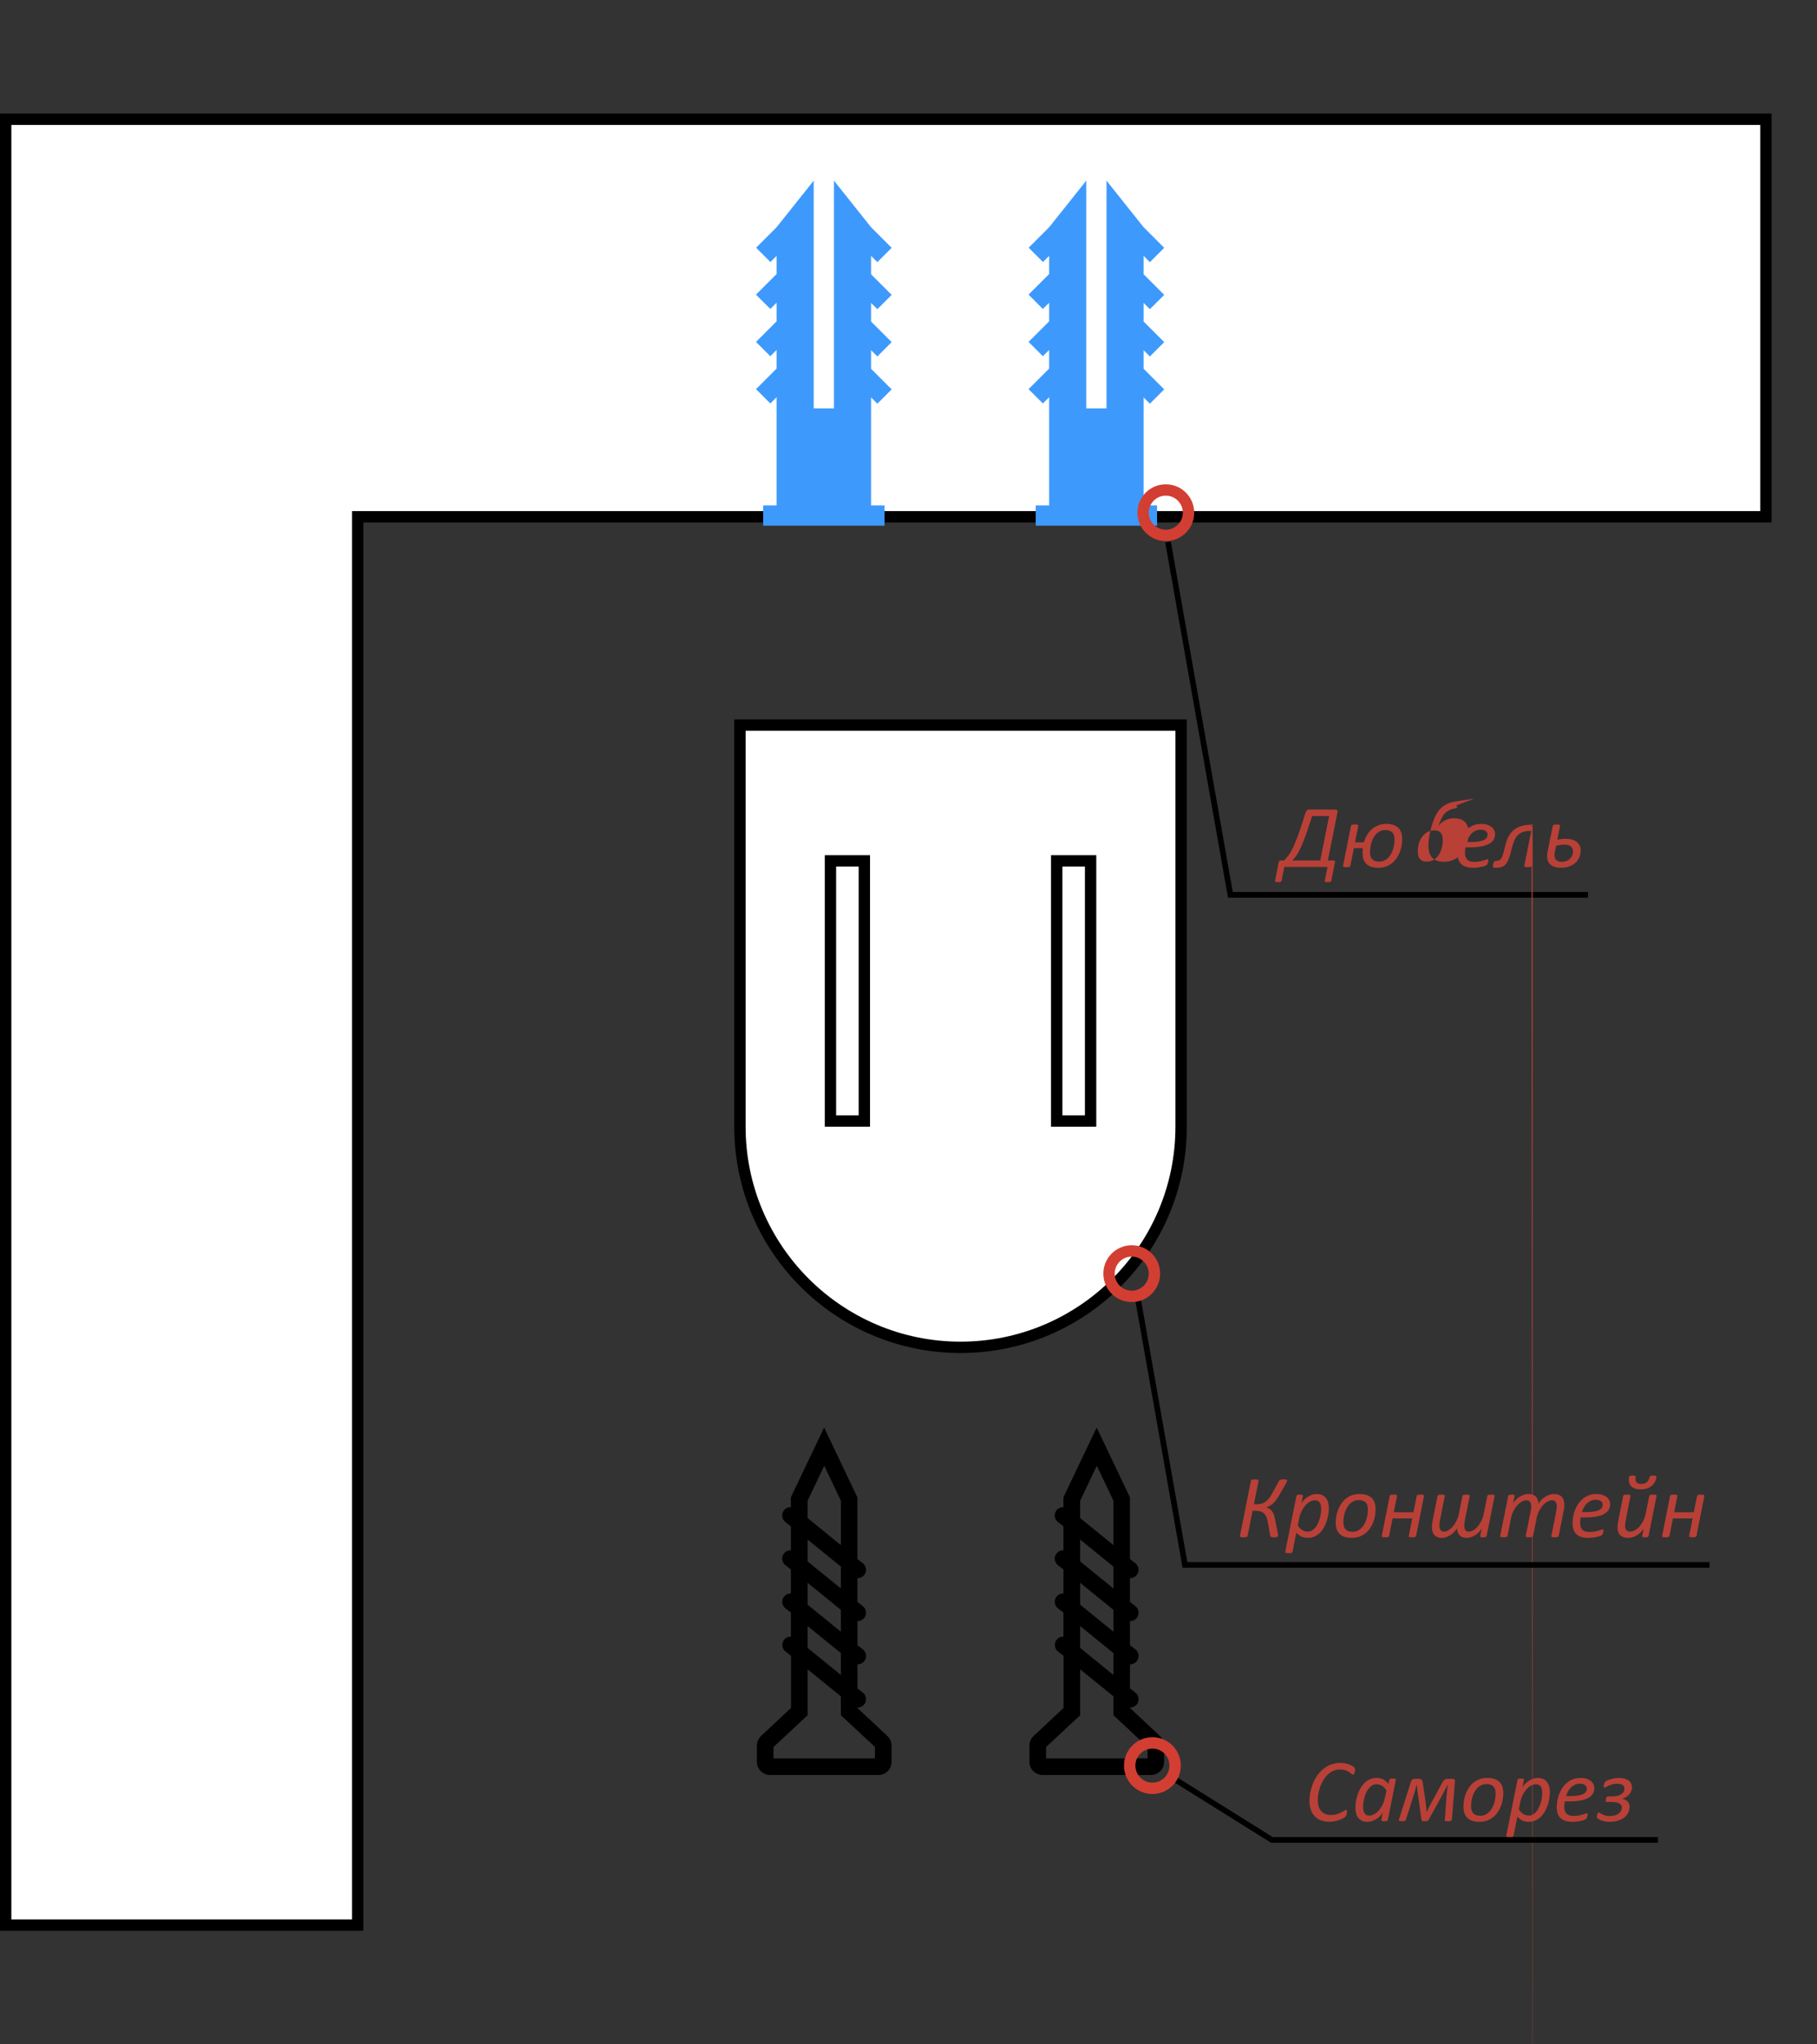 <?xml version="1.0" encoding="UTF-8"?> <svg xmlns="http://www.w3.org/2000/svg" xmlns:xlink="http://www.w3.org/1999/xlink" id="Рулонка_MG" viewBox="0 0 160 180" style="enable-background:new 0 0 160 180"><rect x="0" y="0" width="160" height="180" fill="#333333" stroke="none"/><style>.st0{fill:#fff}.st1{fill:#3e99fc}.st2{display:none;fill:#3e99fc}.st3{fill:none;stroke:#000;stroke-width:.5;stroke-miterlimit:10}.st4{fill:#b94037}.st5{fill:#d33e33}</style><g id="К_потолку_2_"><g id="Стена_11_"><g id="Стена_10_"><path class="st0" d="M.5 169.5V10.5h155v35H31.5v124z"></path><path d="M155 11v34H32h-1v1 123H1V11H155m1-1H0v160h32V46h124V10v0z"></path></g></g><g id="Кронштейн_5_"><g id="Кронштейн_6_"><path class="st0" d="M84.582 118.629c-10.71.0-19.424-8.714-19.424-19.424v-35.363h38.847v35.363C104.005 109.915 95.292 118.629 84.582 118.629z"></path><path d="M103.505 64.342v34.863c0 10.435-8.489 18.924-18.924 18.924-10.435.0-18.924-8.489-18.924-18.924V64.342H103.505m1-1H64.658v35.863c0 11.004 8.92 19.924 19.924 19.924h458e-7c11.004.0 19.924-8.92 19.924-19.924V63.342H104.505z"></path></g><g id="Дырка_6_"><path class="st0" d="M93.051 75.796h2.985v22.909H93.051z"></path><path d="M95.536 76.297v21.908h-1.985V76.297H95.536m1-1h-3.985v23.908h3.985V75.297v0z"></path></g><g id="Дырка_1_"><path class="st0" d="M73.127 75.796h2.985v22.909H73.127z"></path><path d="M75.612 76.297v21.908h-1.985V76.297H75.612m1-1h-3.985v23.908h3.985V75.297v0z"></path></g></g><g id="Саморез_1_2_"><g><g><path d="M102.505 155.142v-1.486c-.007-.308-.139-.593-.366-.805l-2.636-2.468v-.037c.227.007.447-.095.593-.271.256-.315.212-.776-.103-1.032l-.491-.388v-2.116c.227.007.447-.095.593-.271.256-.315.212-.776-.103-1.032l-.491-.388v-2.116c.227.007.447-.095.593-.271.256-.315.212-.776-.103-1.032l-.491-.388v-2.087c.227.007.447-.095.593-.271.256-.315.212-.776-.103-1.032l-.491-.388V131.835l-2.929-6.144-2.929 6.144v.871c0 0-.022.0-.029.0-.227-.007-.439.095-.578.271-.249.315-.198.776.117 1.025l.491.388v2.116c0 0-.022.0-.029.0-.227-.007-.439.095-.578.271-.249.315-.198.776.117 1.025l.491.388v2.116c0 0-.022.0-.029.0-.227-.007-.439.095-.578.271-.249.315-.198.776.117 1.025l.491.388v2.116c0 0-.015.0-.022.0-.227-.007-.439.095-.578.271-.249.315-.198.776.117 1.025l.491.388v4.591l-2.636 2.468c-.227.212-.359.505-.366.813v1.486c.015.622.52 1.128 1.142 1.135h9.578C101.992 156.277 102.498 155.772 102.505 155.142zM98.046 136.045l-2.929-2.38v-1.53l1.465-3.083 1.465 3.083V136.045zm0 3.815-2.929-2.38v-1.926l2.929 2.38V139.86zm0 3.808-2.929-2.38v-1.926l2.929 2.38V143.668zm0 3.808-2.929-2.38v-1.926l2.929 2.38V147.475zM101.048 154.82h-8.933v-1.003l3.002-2.797v-4.042l2.929 2.38v1.662l3.002 2.797V154.82z"></path></g></g></g><g id="Саморез_2_3_"><g><g><path d="M78.505 155.142v-1.486c-.007-.308-.139-.593-.366-.805l-2.636-2.468v-.037c.227.007.447-.095.593-.271.256-.315.212-.776-.103-1.032l-.491-.388v-2.116c.227.007.447-.095.593-.271.256-.315.212-.776-.103-1.032l-.491-.388v-2.116c.227.007.447-.095.593-.271.256-.315.212-.776-.103-1.032l-.491-.388v-2.087c.227.007.447-.095.593-.271.256-.315.212-.776-.103-1.032l-.491-.388V131.835l-2.929-6.144-2.929 6.144v.871c0 0-.022.0-.029.0-.227-.007-.439.095-.578.271-.249.315-.198.776.117 1.025l.491.388v2.116c0 0-.022.0-.029.0-.227-.007-.439.095-.578.271-.249.315-.198.776.117 1.025l.491.388v2.116c0 0-.022.0-.029.0-.227-.007-.439.095-.578.271-.249.315-.198.776.117 1.025l.491.388v2.116c0 0-.015.0-.022.0-.227-.007-.439.095-.578.271-.249.315-.198.776.117 1.025l.491.388v4.591l-2.636 2.468c-.227.212-.359.505-.366.813v1.486c.015.622.52 1.128 1.142 1.135h9.578C77.992 156.277 78.498 155.772 78.505 155.142zM74.046 136.045l-2.929-2.38v-1.53l1.465-3.083 1.465 3.083V136.045zm0 3.815-2.929-2.38v-1.926l2.929 2.38V139.86zm0 3.808-2.929-2.38v-1.926l2.929 2.38V143.668zm0 3.808-2.929-2.38v-1.926l2.929 2.38V147.475zM77.048 154.82h-8.933v-1.003l3.002-2.797v-4.042l2.929 2.38v1.662l3.002 2.797V154.82z"></path></g></g></g><g id="Дюбель_1_2_"><path class="st1" d="M100.705 28.311V26.672L101.257 27.223 102.517 25.962 100.705 24.15V22.53L101.257 23.081 102.517 21.82 100.705 20.008V20.008L97.436 15.906V35.955H95.653V15.906L92.384 20.008v0L90.581 21.811 91.842 23.071 92.384 22.529V24.13L90.572 25.942 91.833 27.203 92.384 26.652V28.291L90.572 30.103 91.833 31.364 92.384 30.812V32.452L90.572 34.264 91.833 35.524 92.384 34.973v9.528H91.202V46.284H101.887V44.501H100.705V34.993L101.257 35.544 102.517 34.284 100.705 32.472V30.833L101.257 31.384 102.517 30.123z"></path><path class="st2" d="M100.705 27.967V26.328L101.257 26.879 102.517 25.619 100.705 23.807V22.186L101.257 22.737 102.517 21.476 100.705 19.664V19.664L97.436 15.563v20.049H96.545V45.941H101.887V44.158H100.705V34.65L101.257 35.201 102.517 33.94 100.705 32.128V30.489L101.257 31.04 102.517 29.779z"></path></g><g id="Дюбель_2_3_"><path class="st1" d="M76.705 28.311V26.672L77.257 27.223 78.517 25.962 76.705 24.15V22.53L77.257 23.081 78.517 21.82 76.705 20.008V20.008L73.436 15.906V35.955H71.653V15.906L68.384 20.008v0L66.581 21.811 67.842 23.071 68.384 22.529V24.13L66.572 25.942 67.833 27.203 68.384 26.652V28.291L66.572 30.103 67.833 31.364 68.384 30.812V32.452L66.572 34.264 67.833 35.524 68.384 34.973v9.528H67.202V46.284H77.887V44.501H76.705V34.993L77.257 35.544 78.517 34.284 76.705 32.472V30.833L77.257 31.384 78.517 30.123z"></path><path class="st2" d="M76.705 27.967V26.328L77.257 26.879 78.517 25.619 76.705 23.807V22.186L77.257 22.737 78.517 21.476 76.705 19.664V19.664L73.436 15.563v20.049H72.545V45.941H77.887V44.158H76.705V34.65L77.257 35.201 78.517 33.94 76.705 32.128V30.489L77.257 31.04 78.517 29.779z"></path></g><g id="Подпись_1_6_"><g><path class="st3" d="M102.853 47.718l5.491 31.067c18.096.0 13.395.0 31.491.0"></path></g><g><path class="st4" d="M117.226 77.562c-.002.021-.01.038-.021.051s-.029.023-.051.031-.053.015-.094.02-.09.008-.15.008c-.052.0-.096-.003-.131-.008s-.063-.012-.084-.02-.035-.019-.041-.031-.007-.03-.002-.051l.246-1.23h-3.801l-.25 1.23c-.002.021-.01.038-.023.051s-.031.023-.055.031-.054.015-.092.02-.083.008-.135.008c-.06.0-.107-.003-.143-.008s-.062-.012-.082-.02-.033-.019-.039-.031-.007-.03-.002-.051l.312-1.605c.016-.067.039-.117.068-.148s.071-.047.123-.047h.293c.088-.094.174-.189.258-.287s.168-.213.254-.346.174-.294.266-.484.192-.425.303-.705.232-.614.363-1.002.281-.849.447-1.383c.031-.094.071-.163.119-.209s.106-.068.174-.068h2.332c.073.0.126.022.16.068s.041.114.02.205l-.84 4.211h.504c.055.0.091.017.109.049s.02.083.004.15L117.226 77.562zm-.188-5.711h-1.496c-.154.481-.292.902-.416 1.262s-.238.671-.342.936-.201.488-.289.672-.172.34-.252.469-.156.238-.23.328-.149.171-.225.244h2.469L117.038 71.852z"></path><path class="st4" d="M123.472 73.883c0 .192-.018.39-.053.59s-.09.394-.166.58-.17.361-.283.525-.248.308-.402.43-.332.22-.529.291-.418.107-.66.107c-.245.0-.456-.03-.633-.09s-.322-.146-.436-.26-.197-.253-.25-.418-.08-.353-.08-.561c0-.067.002-.135.008-.201s.012-.134.02-.201h-.789l-.309 1.555c-.005.021-.014.039-.027.055s-.033.028-.059.037-.061.017-.104.023-.096.01-.158.01c-.065.0-.118-.003-.158-.01s-.072-.015-.094-.023-.037-.021-.043-.037-.007-.034-.002-.055l.699-3.516c.002-.019.01-.035.023-.051s.033-.028.061-.039.062-.018.105-.021.096-.006.158-.006.114.002.154.006.072.011.094.021.037.023.043.039.008.032.006.051l-.289 1.449h.785c.062-.222.15-.43.264-.625s.251-.366.414-.514.351-.265.564-.352.453-.131.719-.131c.248.0.46.03.639.092s.324.149.438.264.197.255.25.422S123.472 73.675 123.472 73.883zM122.796 73.926c0-.13-.014-.247-.041-.352s-.074-.192-.139-.266-.148-.129-.25-.168-.227-.059-.375-.059c-.156.0-.298.028-.426.084s-.242.132-.342.227-.187.206-.26.334-.133.264-.182.408-.084.293-.107.445-.035.302-.035.447c0 .13.014.247.043.35s.075.19.139.264.146.128.248.166.225.057.371.057c.156.0.299-.028.428-.084s.244-.132.344-.227.187-.206.26-.334.133-.263.182-.406.084-.29.107-.441S122.796 74.071 122.796 73.926z"></path><path class="st4" d="M128.175 70.949c0 .016-4883e-7.036-.002.061s-.004.052-.01.082-.01.062-.016.094-.013.063-.023.092-.021.056-.031.08-.022.044-.035.057c-.016.016-.038.028-.066.039s-.068.019-.117.023l-1.156.184c-.242.042-.45.101-.623.176s-.321.173-.443.293c-.073.073-.137.155-.191.246s-.105.187-.15.285-.09.2-.135.305-.091.208-.141.312c.068-.097.151-.188.25-.273s.209-.16.33-.223.252-.112.393-.148.288-.055.441-.055c.229.0.424.03.586.092s.293.147.395.26.176.246.223.402.07.329.07.52c0 .206-.02.411-.061.617s-.1.403-.18.592-.179.365-.299.529-.259.307-.418.428-.338.216-.539.285-.419.104-.656.104c-.294.0-.532-.042-.713-.127s-.321-.196-.42-.334-.166-.294-.199-.469-.051-.352-.051-.531c0-.104.009-.239.027-.404s.046-.347.084-.545.085-.404.143-.619.125-.423.201-.625.164-.391.262-.566.207-.323.326-.443c.185-.185.395-.329.631-.434s.504-.179.807-.223l1.328-.207c.076-.011.125-.011.146-.002S128.175 70.91 128.175 70.949zM127.046 73.992c0-.133-.012-.253-.035-.361s-.064-.2-.121-.277-.135-.137-.234-.18-.224-.064-.375-.064c-.167.0-.335.038-.506.113s-.324.19-.461.346-.249.35-.336.584-.131.512-.131.832c0 .159.019.294.057.406s.09.203.158.273.151.122.25.154.211.049.336.049c.213.0.406-.05.578-.15s.318-.236.439-.408.215-.371.281-.598S127.046 74.245 127.046 73.992z"></path><path class="st4" d="M131.651 73.438c0 .18-.042.341-.125.484s-.213.266-.391.367-.404.18-.68.234-.607.082-.992.082h-.414c-.018.086-.031.169-.037.25s-.01.156-.01.227c0 .261.064.46.193.598s.338.207.627.207c.167.0.316-.013.449-.037s.248-.052.346-.08.178-.056.24-.08.105-.037.129-.037.041.009.053.025S131.058 75.719 131.058 75.75c0 .026-.002.058-.008.094s-.013.073-.023.111-.024.073-.041.107-.036.062-.057.086c-.031.031-.086.062-.166.092s-.174.058-.283.082-.229.045-.359.061-.26.023-.391.023c-.232.0-.435-.026-.609-.078s-.32-.132-.436-.24-.203-.243-.26-.404-.086-.352-.086-.57c0-.169.016-.351.049-.545s.084-.386.154-.576.162-.372.273-.547.246-.328.4-.461.334-.239.537-.32.432-.121.688-.121c.219.0.404.027.557.082s.277.125.375.211.168.182.213.287S131.651 73.333 131.651 73.438zM130.991 73.496c0-.133-.052-.24-.156-.322s-.252-.123-.445-.123c-.169.0-.319.029-.449.088s-.246.138-.346.236-.186.214-.258.346-.129.271-.174.416h.398c.273.0.502-.017.686-.051s.331-.08.441-.139.189-.127.234-.205S130.991 73.582 130.991 73.496z"></path><path class="st4" d="M134.87 76.234c-.002.019-.011.035-.025.051s-.035.028-.062.037-.062.017-.104.023-.094.01-.156.01-.114-.003-.154-.01-.072-.015-.094-.023-.037-.021-.045-.037-.009-.032-.004-.051l.609-3.07h-.09c-.248.0-.459.03-.637.092s-.329.155-.455.283-.232.292-.318.492-.16.438-.223.711c-.057.253-.115.469-.174.648s-.12.331-.184.455-.133.223-.209.297-.16.131-.252.17-.195.064-.309.076-.239.018-.377.018c-.055.0-.092-.011-.113-.031s-.031-.055-.031-.102c0-.013.001-.033.004-.061s.007-.059.014-.094.015-.071.025-.109.024-.072.041-.104.036-.056.057-.074.047-.027.078-.027c.115.0.21-.012.287-.035s.145-.076.205-.158.115-.202.166-.361.107-.374.17-.645c.068-.3.156-.571.264-.816s.252-.455.434-.631.408-.312.68-.406.604-.143.994-.143c.081.0.167 9766e-7.258.002s.177.005.258.01c.062.005.107.025.135.061s.033.092.018.17L134.87 76.234z"></path><path class="st4" d="M139.187 74.867c0 .255-.046.478-.139.668s-.217.35-.375.479-.341.226-.551.291-.433.098-.67.098c-.248.0-.456-.034-.625-.102s-.301-.161-.396-.281-.156-.264-.182-.432-.02-.354.02-.561l.461-2.309c.002-.019.01-.035.023-.051s.033-.029.061-.041.062-.02.105-.023.096-.006.158-.006c.065.0.118.002.158.006s.072.012.094.023.037.025.043.041.007.032.002.051l-.242 1.227c.102-.031.219-.055.352-.07s.264-.023.395-.023c.203.0.385.024.547.072s.299.116.412.205.2.196.26.322S139.187 74.716 139.187 74.867zM138.511 74.938c0-.089-.017-.169-.051-.24s-.083-.132-.146-.18-.142-.085-.234-.111-.197-.039-.314-.039c-.133.0-.263.01-.391.029s-.245.046-.352.08l-.109.559c-.057.286-.031.499.08.639s.285.209.521.209c.143.0.276-.022.398-.066s.227-.107.314-.189.156-.181.207-.297S138.511 75.083 138.511 74.938z"></path></g></g><g id="Подпись_2_5_"><g><path class="st3" d="M102.853 156.284 112 162c18.096.0 15.904.0 34 0"></path></g><g><path class="st4" d="M119.331 155.793c0 .055-.009.122-.027.203s-.042.145-.072.191-.062.07-.096.07c-.037.0-.08-.024-.129-.072s-.116-.101-.199-.156-.191-.108-.322-.156-.296-.072-.494-.072c-.219.0-.418.041-.598.123s-.342.192-.486.332-.271.3-.381.482-.2.373-.271.572-.125.4-.162.604-.055.396-.055.578c0 .208.026.394.078.557s.127.3.227.412.22.196.363.254.306.086.488.086c.203.0.378-.022.525-.068s.273-.097.379-.152.193-.106.264-.152.127-.068.172-.068c.029.0.049.011.062.031s.02.052.02.094c0 .013-.002.032-.006.057s-.008.052-.014.08-.011.06-.018.094-.015.065-.025.096-.021.058-.033.082-.031.05-.059.076-.084.064-.172.115-.194.099-.32.145-.268.085-.426.117-.325.049-.502.049c-.266.0-.505-.04-.719-.119s-.395-.196-.545-.352-.266-.348-.348-.578-.123-.495-.123-.795c0-.247.026-.502.078-.764s.129-.517.23-.764.229-.48.381-.699.33-.411.531-.576.429-.296.682-.391.53-.143.832-.143c.19.0.368.021.533.064s.307.097.424.162.202.123.254.174S119.331 155.726 119.331 155.793z"></path><path class="st4" d="M122.21 160.234c-.01.044-.039.075-.086.094s-.125.027-.234.027c-.052.0-.095-.003-.129-.008s-.061-.013-.082-.021-.035-.021-.043-.035-.008-.033.0-.057l.129-.664c-.034.083-.095.175-.184.273s-.193.19-.314.273-.256.152-.404.207-.299.082-.453.082c-.208.0-.381-.036-.518-.109s-.246-.169-.326-.289-.136-.255-.166-.406-.045-.306-.045-.465c0-.146.014-.312.041-.496s.072-.374.133-.566.141-.38.238-.562.215-.346.354-.49.298-.261.48-.348.389-.131.621-.131.43.047.596.141.313.223.443.387l.074-.355c.01-.042.041-.071.09-.09s.126-.027.23-.027c.052.0.096.002.131.006s.063.011.084.021.034.023.039.039.006.032.004.051L122.21 160.234zM122.089 157.637c-.123-.18-.254-.314-.396-.404s-.301-.135-.479-.135c-.141.0-.268.033-.381.1s-.213.154-.301.264-.163.233-.227.373-.116.283-.156.432-.07.294-.09.438-.029.272-.029.387c0 .091.007.182.021.271s.042.172.082.246.096.134.166.18.162.068.273.068c.143.0.287-.04.432-.119s.279-.189.404-.33.236-.306.332-.496.168-.399.215-.629L122.089 157.637z"></path><path class="st4" d="M127.851 160.199c-.005.058-.03.098-.074.121s-.126.035-.246.035c-.068.0-.123-9766e-7-.164-.004s-.073-.008-.094-.016-.035-.019-.041-.033-.008-.033-.006-.057l.148-2.051c.005-.052.012-.121.021-.207s.02-.179.031-.279.024-.202.037-.307.026-.199.039-.285h-.008c-.039.075-.081.155-.125.238s-.089.168-.135.254-.091.172-.137.258-.088.167-.127.242l-1.148 2.082c-.016.031-.032.058-.049.078s-.039.038-.066.051-.061.022-.102.027-.089.008-.146.008c-.052.0-.096-.003-.131-.008s-.064-.014-.086-.025-.039-.028-.051-.049-.019-.047-.021-.078l-.297-2.086c-.013-.086-.025-.174-.037-.264s-.022-.178-.031-.264-.017-.169-.023-.248-.012-.151-.018-.217h-.008c-.021.083-.044.171-.07.262s-.052.184-.078.277-.053.187-.082.279-.056.179-.082.26l-.641 2.016c-.01.031-.023.057-.037.076s-.035.034-.061.043-.061.016-.104.02-.098.006-.166.006c-.065.0-.117-.003-.154-.008s-.065-.015-.082-.027-.025-.029-.025-.049.005-.044.016-.072l1.055-3.328c.029-.083.07-.146.125-.189s.129-.064.223-.064h.273c.076.0.138.006.188.018s.09.032.123.061.057.067.074.115.029.108.037.182l.223 1.496c.013.091.025.183.035.275s.021.184.031.273.019.178.025.264.012.168.018.246h.008c.039-.081.081-.166.125-.256s.09-.181.137-.273.094-.185.141-.275.095-.179.145-.262l.805-1.488c.034-.065.068-.122.104-.17s.074-.087.117-.117.091-.052.145-.066.117-.021.189-.021h.336c.094.0.161.02.201.059s.055.102.045.188L127.851 160.199z"></path><path class="st4" d="M132.378 157.883c0 .192-.018.39-.055.59s-.092.394-.166.58-.168.361-.283.525-.25.308-.404.43-.331.22-.527.291-.416.107-.658.107c-.25.0-.464-.03-.643-.09s-.325-.147-.439-.262-.199-.255-.254-.422-.082-.355-.082-.566c0-.192.018-.39.053-.59s.09-.394.166-.578.17-.36.283-.525.248-.31.402-.432.331-.22.527-.291.416-.107.658-.107c.25.0.464.03.643.092s.326.149.441.264.201.255.256.422S132.378 157.675 132.378 157.883zm-.68.039c0-.13-.014-.247-.041-.352s-.073-.192-.137-.264-.147-.127-.25-.166-.227-.059-.373-.059c-.156.0-.298.028-.426.084s-.242.132-.342.227-.188.206-.262.334-.135.264-.184.408-.084.293-.107.445-.035.302-.035.447c0 .13.014.247.043.352s.075.192.139.266.146.129.248.168.225.059.371.059c.159.0.301-.028.428-.084s.24-.132.34-.229.188-.208.262-.336.135-.265.184-.41.084-.294.107-.445S131.698 158.067 131.698 157.922z"></path><path class="st4" d="M136.479 157.816c0 .151-.014.321-.043.51s-.074.38-.137.572-.143.38-.24.561-.215.342-.354.482-.297.253-.479.338-.386.127-.615.127c-.117.0-.224-.012-.32-.035s-.185-.056-.266-.098-.155-.091-.223-.146-.13-.118-.188-.186l-.332 1.688c-.005.021-.014.039-.025.055s-.031.028-.057.039-.061.019-.104.023-.097.008-.162.008c-.06.0-.11-.003-.15-.008s-.072-.013-.096-.023-.039-.023-.045-.039-.008-.034-.006-.055l.988-4.914c.005-.042.031-.071.078-.09s.125-.027.234-.027c.055.0.099.002.133.006s.061.011.082.02.034.021.039.037.006.034.004.055l-.133.668c.037-.086.098-.178.186-.275s.191-.188.312-.273.256-.154.404-.209.299-.082.453-.082c.198.0.364.034.498.102s.243.158.326.271.143.247.18.402S136.479 157.64 136.479 157.816zM135.804 157.859c0-.112-.01-.215-.029-.309s-.051-.175-.094-.242-.099-.12-.168-.156-.154-.055-.256-.055c-.141.0-.284.039-.43.117s-.281.188-.406.328-.236.307-.334.498-.168.4-.213.627l-.129.645c.123.183.254.318.395.408s.299.135.477.135c.138.0.264-.032.377-.098s.213-.152.301-.262.163-.233.227-.371.117-.281.16-.43.074-.296.094-.441S135.804 157.977 135.804 157.859z"></path><path class="st4" d="M140.394 157.438c0 .18-.042.341-.125.484s-.213.266-.391.367-.404.18-.68.234-.607.082-.992.082h-.414c-.018.086-.031.169-.037.25s-.01.156-.01.227c0 .261.064.46.193.598s.338.207.627.207c.167.0.316-.013.449-.037s.248-.052.346-.08.178-.056.24-.08.105-.037.129-.037.041.009.053.025.018.041.018.072c0 .026-.002.058-.008.094s-.013.073-.023.111-.024.073-.041.107-.036.062-.057.086c-.031.031-.086.062-.166.092s-.174.058-.283.082-.229.045-.359.061-.26.023-.391.023c-.232.0-.435-.026-.609-.078s-.32-.132-.436-.24-.203-.243-.26-.404-.086-.352-.086-.57c0-.169.016-.351.049-.545s.084-.386.154-.576.162-.372.273-.547.246-.328.4-.461.334-.239.537-.32.432-.121.688-.121c.219.0.404.027.557.082s.277.125.375.211.168.182.213.287S140.394 157.333 140.394 157.438zM139.733 157.496c0-.133-.052-.24-.156-.322s-.252-.123-.445-.123c-.169.0-.319.029-.449.088s-.246.138-.346.236-.186.214-.258.346-.129.271-.174.416h.398c.273.0.502-.017.686-.051s.331-.08.441-.139.189-.127.234-.205S139.733 157.582 139.733 157.496z"></path><path class="st4" d="M143.71 157.387c0 .106-.021.212-.064.314s-.103.198-.18.285-.168.165-.275.232-.223.118-.348.152l-.004.012c.081.008.161.029.24.064s.15.083.211.143.111.13.148.211.057.173.057.277c0 .183-.039.354-.117.516s-.191.302-.34.422-.332.215-.551.285-.469.105-.75.105c-.123.0-.241-.01-.355-.029s-.219-.044-.314-.074-.178-.064-.248-.104-.124-.077-.16-.113c-.031-.023-.047-.065-.047-.125.0-.028.004-.064.012-.107s.018-.085.031-.125.029-.075.049-.104.042-.043.068-.043c.031.0.07.017.117.049s.107.069.18.109.164.077.273.109.242.049.398.049c.172.0.324-.019.457-.057s.245-.091.336-.16.161-.15.209-.244.072-.198.072-.312c0-.058-.016-.114-.047-.172s-.082-.108-.152-.152-.162-.079-.275-.105-.253-.039-.42-.039h-.426c-.037.0-.063-.009-.08-.025s-.025-.042-.025-.076c0-.016.002-.044.008-.086s.015-.085.029-.131.035-.085.061-.119.059-.051.098-.051h.344c.174.0.33-.016.467-.047s.253-.076.35-.135.17-.13.221-.215.076-.181.076-.287c0-.148-.057-.258-.172-.328s-.271-.105-.469-.105c-.148.0-.285.018-.41.053s-.236.074-.332.117-.177.082-.242.117-.111.053-.137.053c-.044.0-.066-.035-.066-.105.0-.031.003-.065.01-.104s.016-.076.029-.115.028-.075.045-.109.036-.062.057-.082c.026-.028.079-.062.158-.102s.173-.075.281-.107.225-.062.352-.086.254-.037.385-.037c.19.0.359.019.508.057s.272.093.371.166.174.162.225.268S143.71 157.257 143.71 157.387z"></path></g></g><g id="Подпись_3_5_"><g><path class="st3" d="M100.183 114.245l4.16 23.54c18.096.0 28.094.0 46.19.0"></path></g><g><path class="st4" d="M112.542 135.18c0 .036-.006.065-.018.088s-.031.04-.059.053-.064.022-.109.027-.101.008-.166.008c-.076.0-.135-.003-.178-.01s-.076-.017-.098-.029-.037-.029-.045-.049-.013-.044-.016-.072l-.223-1.234c-.031-.167-.074-.309-.127-.426s-.123-.214-.207-.291-.186-.134-.303-.17-.254-.055-.41-.055h-.281l-.445 2.211c-.005.021-.014.039-.027.055s-.034.028-.062.037-.065.017-.109.023-.098.01-.16.01c-.068.0-.123-.003-.164-.01s-.074-.015-.098-.023-.039-.021-.047-.037-.009-.034-.004-.055l.969-4.855c.002-.019.012-.035.027-.051s.038-.028.066-.037.065-.017.109-.023.098-.01.16-.01c.065.0.119.003.16.01s.074.015.098.023.039.021.047.037.01.032.008.051l-.414 2.066h.277c.154.0.292-.019.414-.057s.236-.095.34-.17.202-.171.293-.287.18-.253.266-.412l.605-1.102c.016-.026.033-.05.051-.07s.043-.038.074-.051.071-.022.119-.029.109-.01.182-.01c.068.0.122.003.162.008s.072.013.094.021.037.021.043.033.01.026.01.039c0 .031-.008.065-.025.102s-.041.083-.072.141l-.605 1.051c-.091.159-.18.297-.266.414s-.174.218-.266.301-.185.152-.281.207-.201.099-.312.133l-.004.008c.115.044.213.095.295.15s.153.126.213.209.111.185.152.305.08.265.113.434l.234 1.203c.008.026.013.054.016.084S112.542 135.153 112.542 135.18z"></path><path class="st4" d="M117.015 132.816c0 .151-.014.321-.043.51s-.074.38-.137.572-.143.38-.24.561-.215.342-.354.482-.297.253-.479.338-.386.127-.615.127c-.117.0-.224-.012-.32-.035s-.185-.056-.266-.098-.155-.091-.223-.146-.13-.118-.188-.186l-.332 1.688c-.005.021-.014.039-.025.055s-.031.028-.057.039-.061.019-.104.023-.097.008-.162.008c-.06.0-.11-.003-.15-.008s-.072-.013-.096-.023-.039-.023-.045-.039-.008-.034-.006-.055l.988-4.914c.005-.042.031-.071.078-.09s.125-.027.234-.027c.055.0.099.002.133.006s.061.011.082.02.034.021.039.037.006.034.004.055l-.133.668c.037-.086.098-.178.186-.275s.191-.188.312-.273.256-.154.404-.209.299-.082.453-.082c.198.0.364.034.498.102s.243.158.326.271.143.247.18.402S117.015 132.64 117.015 132.816zM116.339 132.859c0-.112-.01-.215-.029-.309s-.051-.175-.094-.242-.099-.12-.168-.156-.154-.055-.256-.055c-.141.0-.284.039-.43.117s-.281.188-.406.328-.236.307-.334.498-.168.4-.213.627l-.129.645c.123.183.254.318.395.408s.299.135.477.135c.138.0.264-.032.377-.098s.213-.152.301-.262.163-.233.227-.371.117-.281.16-.43.074-.296.094-.441S116.339 132.977 116.339 132.859z"></path><path class="st4" d="M121.132 132.883c0 .192-.018.39-.055.59s-.092.394-.166.58-.168.361-.283.525-.25.308-.404.43-.331.22-.527.291-.416.107-.658.107c-.25.0-.464-.03-.643-.09s-.325-.147-.439-.262-.199-.255-.254-.422-.082-.355-.082-.566c0-.192.018-.39.053-.59s.09-.394.166-.578.17-.36.283-.525.248-.31.402-.432.331-.22.527-.291.416-.107.658-.107c.25.0.464.03.643.092s.326.149.441.264.201.255.256.422S121.132 132.675 121.132 132.883zm-.68.039c0-.13-.014-.247-.041-.352s-.073-.192-.137-.264-.147-.127-.25-.166-.227-.059-.373-.059c-.156.0-.298.028-.426.084s-.242.132-.342.227-.188.206-.262.334-.135.264-.184.408-.084.293-.107.445-.035.302-.035.447c0 .13.014.247.043.352s.075.192.139.266.146.129.248.168.225.059.371.059c.159.0.301-.028.428-.084s.24-.132.34-.229.188-.208.262-.336.135-.265.184-.41.084-.294.107-.445S120.452 133.067 120.452 132.922z"></path><path class="st4" d="M124.698 135.234c-.005.021-.014.038-.027.053s-.033.026-.061.037-.062.019-.104.023-.095.008-.16.008c-.062.0-.114-.003-.154-.008s-.072-.013-.094-.023-.037-.022-.043-.037-.007-.032-.002-.053l.305-1.543h-1.73l-.309 1.543c-.005.021-.014.038-.027.053s-.033.026-.059.037-.061.019-.104.023-.096.008-.158.008c-.065.0-.118-.003-.158-.008s-.072-.013-.094-.023-.037-.022-.043-.037-.007-.032-.002-.053l.699-3.516c.002-.021.01-.038.023-.053s.033-.027.061-.039.062-.02.105-.023.096-.006.158-.006.114.002.154.006.072.012.094.023.037.024.043.039.008.032.006.053l-.285 1.43h1.734l.285-1.43c.002-.021.01-.038.023-.053s.033-.027.061-.039.062-.02.105-.023.096-.006.158-.006.114.002.154.006.072.012.094.023.037.024.043.039.008.032.006.053L124.698 135.234z"></path><path class="st4" d="M126.585 131.719c.002-.021.01-.038.023-.053s.033-.027.061-.039.062-.02.105-.023.096-.006.158-.006.114.002.154.006.072.012.094.023.037.024.043.039.007.032.002.053l-.43 2.168c-.013.075-.024.147-.033.217s-.014.136-.014.201c0 .167.031.3.092.4s.164.15.307.15c.127.0.258-.04.393-.119s.262-.189.385-.33.232-.307.328-.498.167-.399.211-.623l.312-1.566c.005-.021.014-.038.025-.053s.031-.027.057-.039.061-.02.104-.023.097-.006.162-.006c.062.0.114.002.154.006s.072.012.094.023.037.024.043.039.007.032.002.053l-.43 2.168c-.016.081-.027.158-.035.232s-.012.144-.012.209c0 .159.031.286.094.383s.164.145.305.145c.127.0.258-.04.393-.119s.262-.189.385-.33.231-.307.326-.498.166-.399.213-.623l.312-1.566c.005-.021.014-.038.025-.053s.031-.027.059-.039.062-.02.105-.023.096-.006.158-.006c.065.0.118.002.158.006s.072.012.094.023.036.024.041.039.006.032.004.053l-.707 3.516c-.002.021-.01.039-.021.055s-.03.028-.055.037-.056.017-.094.021-.083.008-.135.008c-.055.0-.1-.003-.135-.008s-.062-.013-.082-.021-.033-.021-.039-.037-.007-.034-.002-.055l.141-.672c-.042.089-.107.183-.197.281s-.194.19-.312.273-.247.152-.385.207-.277.082-.418.082c-.151.0-.28-.021-.387-.062s-.195-.101-.264-.176-.121-.165-.156-.268-.054-.216-.057-.338c-.052.091-.125.187-.219.285s-.199.19-.316.273-.244.151-.379.205-.273.08-.414.08c-.164.0-.303-.024-.418-.072s-.207-.115-.275-.201-.119-.187-.15-.303-.047-.241-.047-.377c0-.091.004-.181.014-.27s.024-.18.045-.273L126.585 131.719z"></path><path class="st4" d="M137.249 135.234c-.002.021-.01.038-.023.053s-.033.026-.061.037-.062.019-.105.023-.096.008-.158.008-.114-.003-.154-.008-.072-.013-.094-.023-.037-.022-.045-.037-.009-.032-.004-.053l.434-2.172c.013-.075.024-.147.033-.215s.014-.136.014-.203c0-.167-.032-.3-.096-.398s-.175-.148-.334-.148c-.13.0-.265.04-.404.119s-.271.188-.396.328-.236.305-.332.496-.167.399-.211.623l-.312 1.57c-.005.021-.014.038-.027.053s-.033.026-.061.037-.062.019-.105.023-.096.008-.158.008-.114-.003-.154-.008-.071-.013-.092-.023-.035-.022-.043-.037-.01-.032-.008-.053l.434-2.172c.018-.078.031-.155.037-.23s.01-.146.01-.211c0-.159-.033-.286-.098-.381s-.176-.143-.332-.143c-.133.0-.268.04-.406.119s-.27.188-.395.328-.236.305-.332.496-.167.399-.211.623l-.312 1.57c-.005.021-.014.038-.027.053s-.033.026-.059.037-.061.019-.104.023-.096.008-.158.008c-.065.0-.118-.003-.158-.008s-.072-.013-.094-.023-.037-.022-.043-.037-.007-.032-.002-.053l.707-3.52c.002-.019.01-.035.021-.051s.03-.028.055-.039.056-.018.094-.021.083-.006.135-.006c.055.0.1.002.135.006s.062.011.082.021.032.023.037.039.006.032.004.051l-.133.672c.039-.089.104-.183.193-.281s.195-.19.314-.273.25-.152.393-.207.287-.082.436-.082c.156.0.291.021.402.064s.204.102.275.176.125.163.158.266.055.216.062.338c.052-.091.124-.187.215-.285s.197-.189.316-.271.25-.15.391-.205.284-.082.43-.082c.174.0.32.024.438.074s.212.117.285.203.125.187.156.301.047.239.047.375c0 .091-.005.181-.016.27s-.025.18-.043.273L137.249 135.234z"></path><path class="st4" d="M141.788 132.438c0 .18-.042.341-.125.484s-.213.266-.391.367-.404.18-.68.234-.607.082-.992.082h-.414c-.018.086-.031.169-.037.25s-.01.156-.01.227c0 .261.064.46.193.598s.338.207.627.207c.167.0.316-.013.449-.037s.248-.052.346-.08.178-.056.24-.08.105-.037.129-.037.041.009.053.025.018.041.018.072c0 .026-.002.058-.008.094s-.013.073-.023.111-.024.073-.041.107-.036.062-.057.086c-.031.031-.086.062-.166.092s-.174.058-.283.082-.229.045-.359.061-.26.023-.391.023c-.232.0-.435-.026-.609-.078s-.32-.132-.436-.24-.203-.243-.26-.404-.086-.352-.086-.57c0-.169.016-.351.049-.545s.084-.386.154-.576.162-.372.273-.547.246-.328.4-.461.334-.239.537-.32.432-.121.688-.121c.219.0.404.027.557.082s.277.125.375.211.168.182.213.287S141.788 132.333 141.788 132.438zM141.128 132.496c0-.133-.052-.24-.156-.322s-.252-.123-.445-.123c-.169.0-.319.029-.449.088s-.246.138-.346.236-.186.214-.258.346-.129.271-.174.416h.398c.273.0.502-.017.686-.051s.331-.08.441-.139.189-.127.234-.205S141.128 132.582 141.128 132.496z"></path><path class="st4" d="M145.167 135.234c-.002.021-.01.039-.023.055s-.031.028-.055.037-.054.017-.092.021-.084.008-.139.008c-.052.0-.096-.003-.131-.008s-.062-.013-.082-.021-.033-.021-.039-.037-.007-.034-.002-.055l.129-.66c-.042.089-.107.182-.197.279s-.195.188-.316.271-.254.151-.398.203-.291.078-.439.078c-.177.0-.326-.024-.447-.072s-.219-.114-.293-.199-.127-.185-.16-.301-.049-.243-.049-.381c0-.086.006-.174.018-.264s.027-.181.045-.271l.434-2.203c.005-.019.014-.035.027-.051s.033-.028.061-.039.062-.018.105-.021.096-.006.158-.006.114.002.154.006.072.011.094.021.037.023.043.039.008.032.006.051l-.43 2.18c-.016.067-.027.138-.035.211s-.012.147-.012.223c0 .078.007.149.021.213s.039.119.074.166.081.083.137.109.125.039.205.039c.138.0.279-.04.424-.119s.279-.189.404-.33.236-.308.334-.502.17-.405.217-.635l.309-1.555c.002-.019.011-.035.025-.051s.035-.028.062-.039.062-.018.105-.021.096-.006.158-.006.114.002.154.006.072.011.094.021.037.023.043.039.008.032.006.051L145.167 135.234zM145.854 130.035c0 .047-.008.106-.023.18s-.044.149-.086.23-.096.162-.164.244-.152.156-.254.223-.221.12-.359.16-.298.061-.48.061c-.19.0-.352-.021-.486-.064s-.244-.102-.328-.176-.146-.161-.186-.26-.059-.206-.059-.32c0-.034.001-.068.004-.104s.006-.068.012-.1.011-.06.018-.084.015-.042.025-.053c.018-.019.049-.032.092-.041s.109-.014.197-.014c.057.0.103.003.137.008s.06.013.078.023.03.024.035.041.008.036.008.057c0 .023-.003.048-.01.074s-.01.062-.01.109c0 .122.038.225.113.307s.207.123.395.123c.091.0.177-.013.258-.037s.153-.062.217-.111.118-.111.162-.186.076-.161.094-.26c.005-.023.014-.045.027-.064s.031-.035.053-.047.053-.021.092-.027.091-.01.156-.01c.06.0.108.003.145.008s.064.013.082.021.031.021.037.037S145.854 130.017 145.854 130.035z"></path><path class="st4" d="M149.386 135.234c-.005.021-.014.038-.027.053s-.033.026-.061.037-.062.019-.104.023-.095.008-.16.008c-.062.0-.114-.003-.154-.008s-.072-.013-.094-.023-.037-.022-.043-.037-.007-.032-.002-.053l.305-1.543h-1.73l-.309 1.543c-.005.021-.014.038-.027.053s-.033.026-.059.037-.061.019-.104.023-.096.008-.158.008c-.065.0-.118-.003-.158-.008s-.072-.013-.094-.023-.037-.022-.043-.037-.007-.032-.002-.053l.699-3.516c.002-.021.01-.038.023-.053s.033-.027.061-.039.062-.02.105-.023.096-.006.158-.006.114.002.154.006.072.012.094.023.037.024.043.039.008.032.006.053l-.285 1.43h1.734l.285-1.43c.002-.021.01-.038.023-.053s.033-.027.061-.039.062-.02.105-.023.096-.006.158-.006.114.002.154.006.072.012.094.023.037.024.043.039.008.032.006.053L149.386 135.234z"></path></g></g><g id="Точки_копия_2"><g id="_x31__7_"><path class="st5" d="M102.657 43.641c.827.0 1.5.673 1.5 1.5s-.673 1.5-1.5 1.5c-.827.0-1.5-.673-1.5-1.5s.673-1.5 1.5-1.5m0-1c-1.381.0-2.5 1.119-2.5 2.5s1.119 2.5 2.5 2.5c1.381.0 2.5-1.119 2.5-2.5s-1.119-2.5-2.5-2.5v0z"></path></g><g id="_x32__7_"><path class="st5" d="M101.478 153.957c.827.0 1.5.673 1.5 1.5.0.827-.673 1.5-1.5 1.5s-1.5-.673-1.5-1.5c0-.827.673-1.5 1.5-1.5m0-1c-1.381.0-2.5 1.119-2.5 2.5s1.119 2.5 2.5 2.5c1.381.0 2.5-1.119 2.5-2.5s-1.119-2.5-2.5-2.5v0z"></path></g><g id="_x34__12_"><path class="st5" d="M99.657 110.641c.827.0 1.5.673 1.5 1.5s-.673 1.5-1.5 1.5-1.5-.673-1.5-1.5.673-1.5 1.5-1.5m0-1c-1.381.0-2.5 1.119-2.5 2.5s1.119 2.5 2.5 2.5 2.5-1.119 2.5-2.5-1.119-2.5-2.5-2.5v0z"></path></g></g></g><g></g><g></g><g></g><g></g><g></g><g></g><g></g><g></g><g></g><g></g><g></g><g></g><g></g><g></g><g></g></svg> 